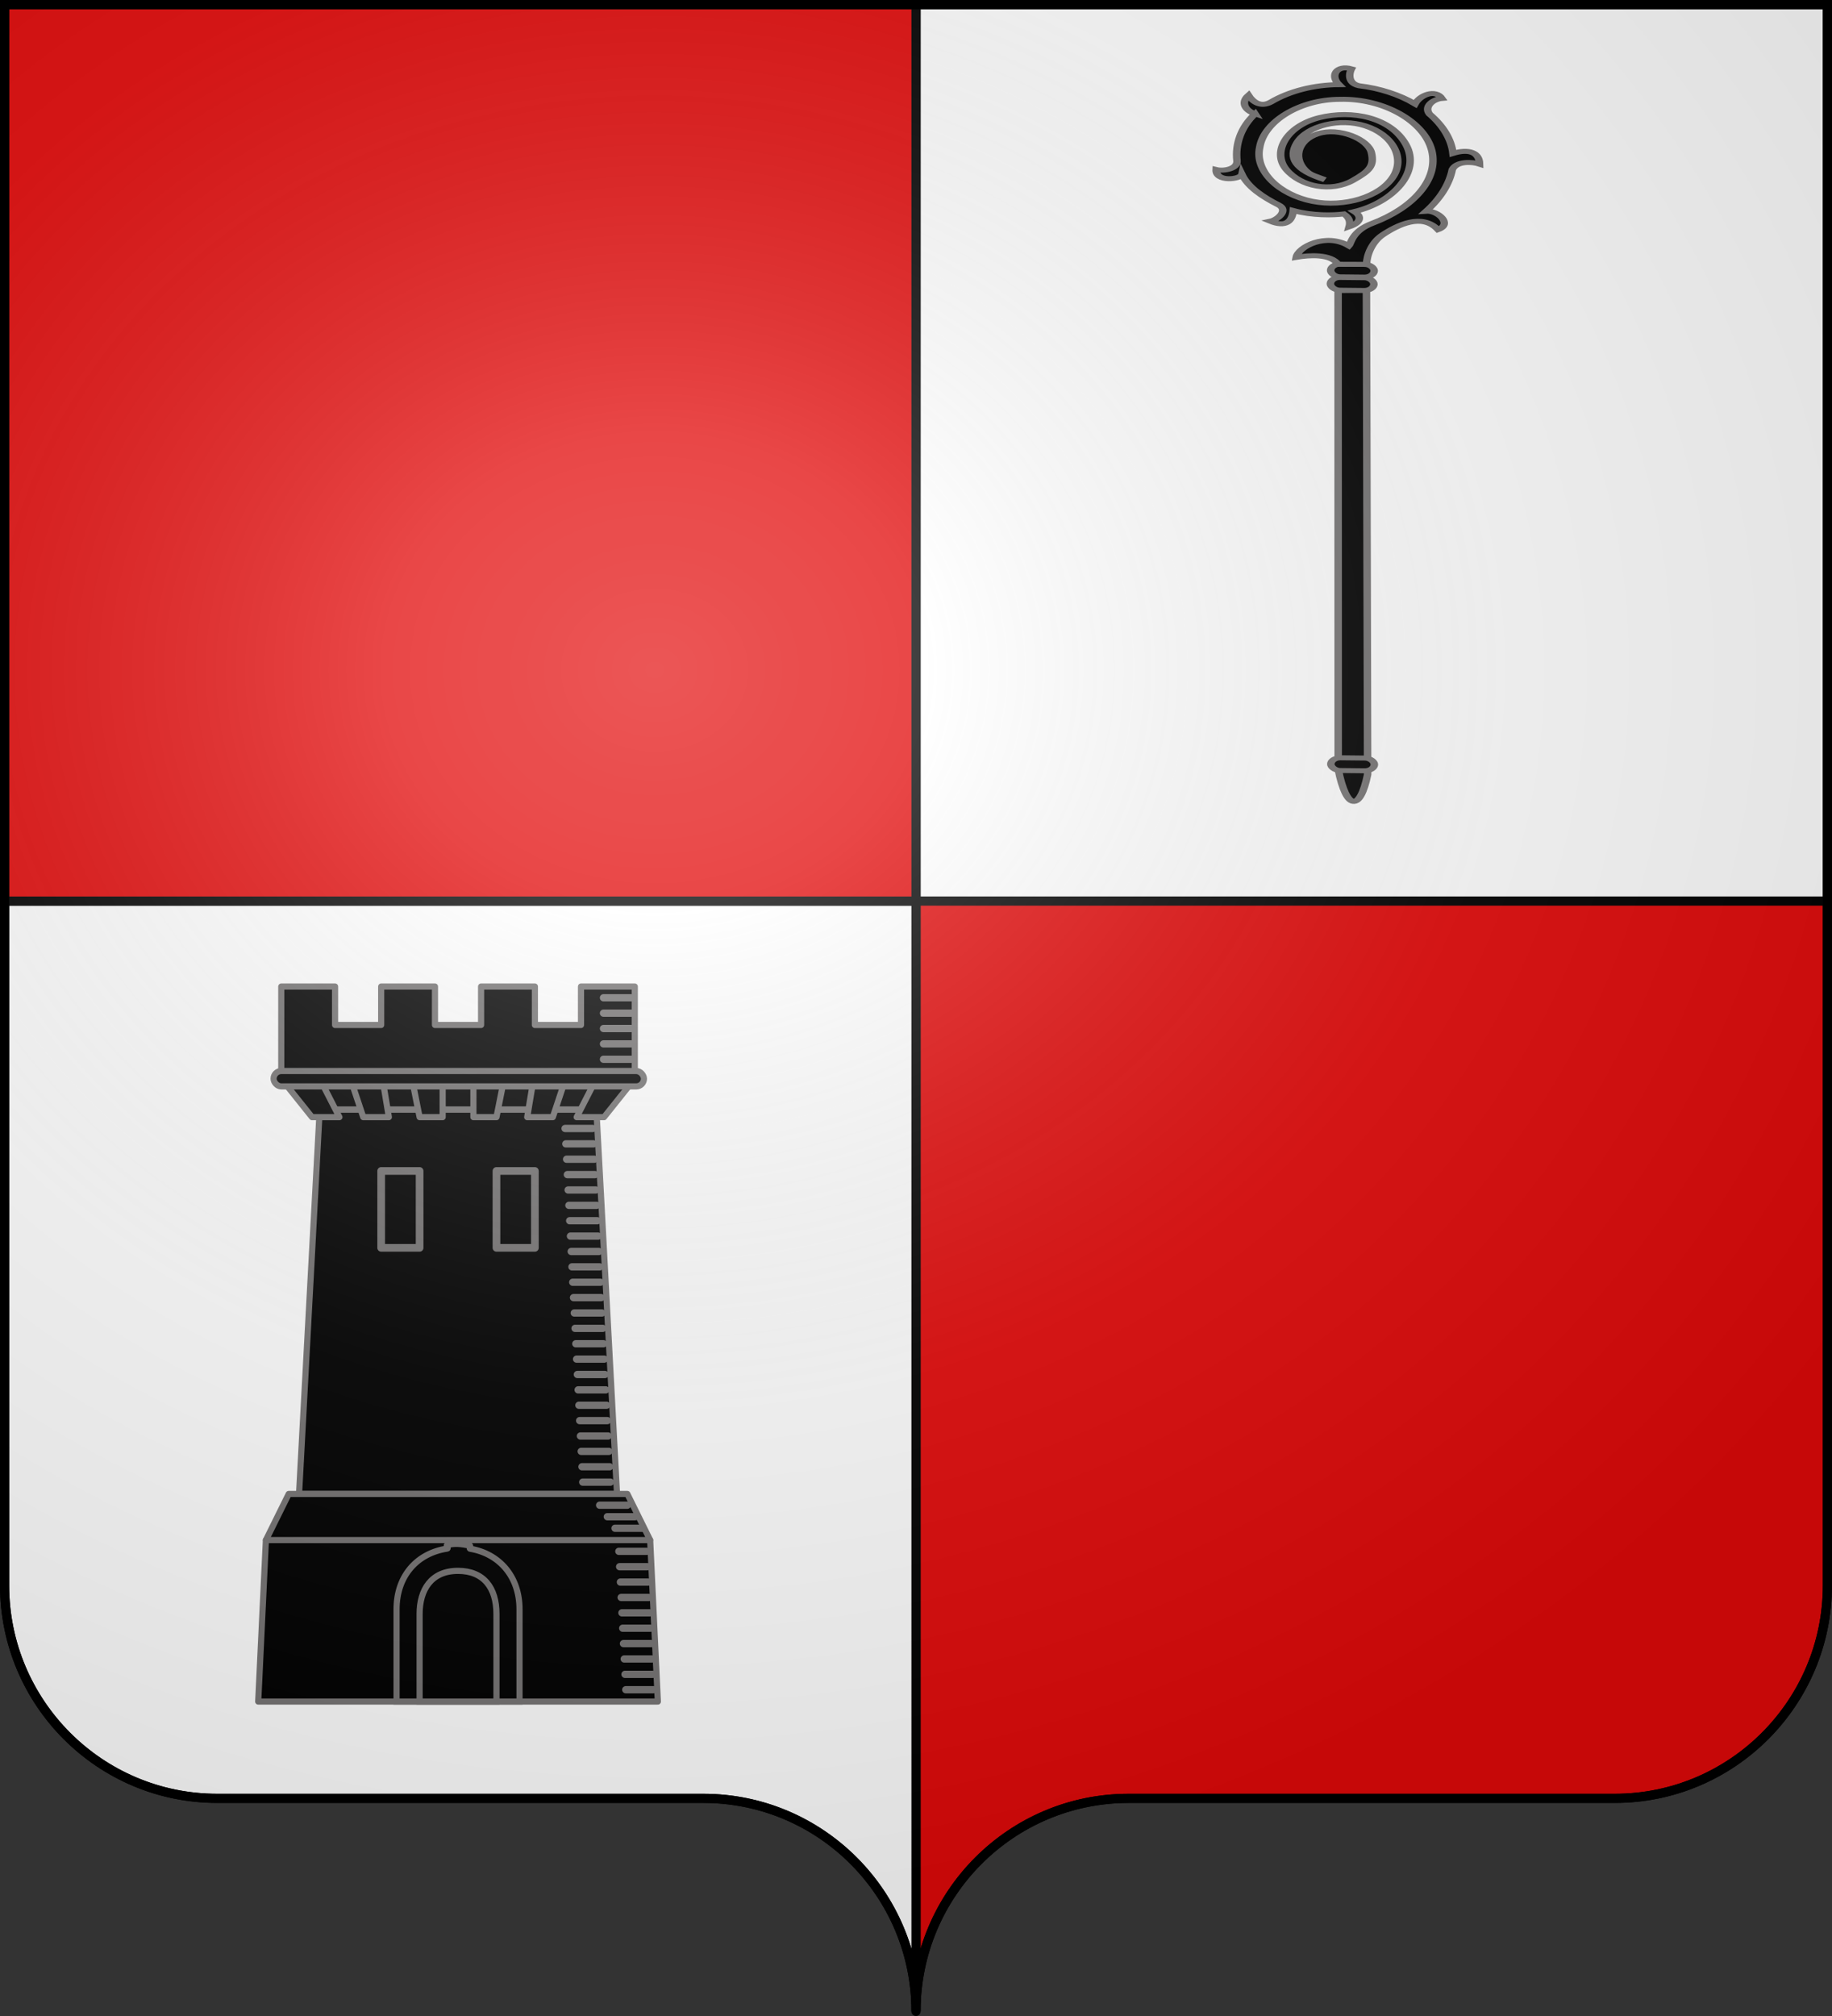 <svg xmlns="http://www.w3.org/2000/svg" xmlns:xlink="http://www.w3.org/1999/xlink" width="600" height="660" version="1.0"><rect width="100%" height="100%" fill="#333333" stroke="none"/><desc>Flag of Canton of Valais (Wallis)</desc><defs><radialGradient xlink:href="#a" id="l" cx="285.186" cy="200.448" r="300" fx="285.186" fy="200.448" gradientTransform="matrix(1.551 0 0 1.35 -227.894 -51.264)" gradientUnits="userSpaceOnUse"/><linearGradient id="a"><stop offset="0" style="stop-color:white;stop-opacity:.314"/><stop offset=".19" style="stop-color:white;stop-opacity:.251"/><stop offset=".6" style="stop-color:#6b6b6b;stop-opacity:.125"/><stop offset="1" style="stop-color:black;stop-opacity:.125"/></linearGradient></defs><g style="opacity:1;display:inline"><path d="M300 1.5V295h298.5V1.5z" style="opacity:1;fill:#fff;fill-opacity:1;fill-rule:nonzero;stroke:#000;stroke-width:3;stroke-linecap:butt;stroke-linejoin:miter;marker:none;marker-start:none;marker-mid:none;marker-end:none;stroke-miterlimit:4;stroke-dasharray:none;stroke-dashoffset:0;stroke-opacity:1;visibility:visible;display:inline;overflow:visible"/><path d="M300 295v363.5c0-38.504 31.21-69.75 69.656-69.75h159.188c38.447 0 69.656-31.246 69.656-69.75V295z" style="opacity:1;fill:#e20909;fill-opacity:1;fill-rule:nonzero;stroke:#000;stroke-width:3;stroke-linecap:butt;stroke-linejoin:miter;marker:none;marker-start:none;marker-mid:none;marker-end:none;stroke-miterlimit:4;stroke-dasharray:none;stroke-dashoffset:0;stroke-opacity:1;visibility:visible;display:inline;overflow:visible"/><path d="M1.5 295v224c0 38.504 31.21 69.75 69.656 69.75h159.188c38.447 0 69.656 31.246 69.656 69.75V295z" style="opacity:1;fill:#fff;fill-opacity:1;fill-rule:nonzero;stroke:#000;stroke-width:3;stroke-linecap:butt;stroke-linejoin:miter;marker:none;marker-start:none;marker-mid:none;marker-end:none;stroke-miterlimit:4;stroke-dasharray:none;stroke-dashoffset:0;stroke-opacity:1;visibility:visible;display:inline;overflow:visible"/><path d="M1.5 1.5V295H300V1.5z" style="opacity:1;fill:#e20909;fill-opacity:1;fill-rule:nonzero;stroke:#000;stroke-width:3;stroke-linecap:butt;stroke-linejoin:miter;marker:none;marker-start:none;marker-mid:none;marker-end:none;stroke-miterlimit:4;stroke-dasharray:none;stroke-dashoffset:0;stroke-opacity:1;visibility:visible;display:inline;overflow:visible"/><g style="fill:#000;stroke:#767474;stroke-opacity:1;stroke-width:4.595;stroke-miterlimit:4;stroke-dasharray:none" transform="matrix(.534 0 0 .355 256.348 -8.98)"><path d="m340.677 734.671-.064-441.478 17.394-.413.73 446.783c-4.705 34.304-12.966 33.343-18.06-4.892z" style="fill:#000;fill-opacity:1;fill-rule:evenodd;stroke:#767474;stroke-width:4.595;stroke-linecap:butt;stroke-linejoin:miter;stroke-miterlimit:4;stroke-dasharray:none;stroke-opacity:1"/><rect width="26.724" height="11.757" x="339.695" y="275.676" rx="5.879" ry="5.879" style="fill:#000;fill-opacity:1;stroke:#767474;stroke-width:4.595;stroke-linecap:round;stroke-linejoin:round;stroke-miterlimit:4;stroke-dasharray:none;stroke-opacity:1" transform="rotate(.914)skewX(.147)"/><rect width="26.724" height="11.757" x="339.695" y="263.349" rx="5.879" ry="5.879" style="fill:#000;fill-opacity:1;stroke:#767474;stroke-width:4.595;stroke-linecap:round;stroke-linejoin:round;stroke-miterlimit:4;stroke-dasharray:none;stroke-opacity:1" transform="rotate(.914)skewX(.147)"/><g style="fill:#000;stroke:#767474;stroke-opacity:1;stroke-width:4.595;stroke-miterlimit:4;stroke-dasharray:none"><path d="M-152.227 364.335c-15.004 2.796-28.362 11.735-38.14 23.46-4.633 5.558-12.537 1.606-14.824-3.065-8.694 8.335 4.63 16.95 8.302 14.138-5.434 11.04-5.303 23.764-3.383 35.771 1.267 7.929-9.65 9.593-14.086 7.38 2.813 10.888 9.703 9.3 16.98 2.67 5.35 11.853 14.392 19.938 20.23 23.794.059 5.36-2.7 8.452-5.91 10.716 7.756 2.31 12.426-1.275 12.055-7.82 23.114 10.392 54.815 2.083 65.703-22.427s-1.271-46.243-20.944-54.755c-19.674-8.512-43.122 2.459-47.861 20.23-4.74 17.77 4.956 34.577 22.595 35.624 13.07.776 18.574-.287 25.788-10.501 7.214-10.215 2.373-30.847-11.602-35.343-13.974-4.495-27.893 6.826-29.075 20.811-.336 3.97 1.071 6.65 2.785 12.64-7.294-18.943-2.117-30.37 11.394-36.4 15.752-7.032 34.937 1.843 40.938 17.764 6.658 17.662-2.865 38.335-20.079 45.623-18.76 7.941-41.668-.232-51.585-17.824-10.7-18.98-6.109-44.863 11.134-58.205 18.719-15.67 48.674-14.774 66.347 2.123 20.234 18.044 23.156 50.926 7.734 73.138-15.675 22.577-45.62 29.85-72.635 22.919-14.231-3.651-22.313 4.213-25.064 4.925-1.538-18.623-22.897-20.968-30.592-14.769 7.257 4.09 17.509 12.237 14.08 22.422 4.935 4.819 8.937 8.59 12.483 12.126 6.062-6.04 16.546-12.533 26.12-12.72 12.933-.254 31.411 2.17 27.739 20.06 10.207 2.672 12.336-12.774 6.609-17.232 13.852-2.265 27.237-7.85 38.281-16.562 7.446-3.861 13.815 3.36 15.51 8.032 7.618-8.092 4.948-14.994-4.892-18.414 8.434-10.173 13.51-22.97 14.82-36.087 2.31-7.504 11.111-8.353 15.527-5.062 3.263-9.166-7.445-11.577-15.402-7.782-1.02-12.846-5.577-25.411-13.157-35.844-3.658-6.962 4.263-12.856 7.501-14.444-3.788-9.012-13.898-4.915-15.626 5.194-11.083-10.467-25.982-16.799-41.218-17.406-8.346-.579-7.864-8.087-5.65-14.004-7.919 1.246-11.368 8.424-8.93 15.106z" style="fill:#000;fill-opacity:1;fill-rule:evenodd;stroke:#767474;stroke-width:4.595;stroke-linecap:butt;stroke-linejoin:miter;stroke-miterlimit:4;stroke-dasharray:none;stroke-opacity:1" transform="matrix(.719 -.693 .695 .721 145.97 -237.93)"/></g><rect width="26.724" height="11.757" x="345.897" y="718.58" rx="5.879" ry="5.879" style="fill:#000;fill-opacity:1;stroke:#767474;stroke-width:4.595;stroke-linecap:round;stroke-linejoin:round;stroke-miterlimit:4;stroke-dasharray:none;stroke-opacity:1" transform="rotate(.914)skewX(.147)"/></g><g style="stroke:#767474;stroke-opacity:1;fill:#000;fill-opacity:1"><g style="stroke:#767474;stroke-opacity:1;fill:#000;fill-opacity:1" transform="matrix(2.517 0 0 2.517 -109.17 158.29)"><path d="m84.972 81.428-2.687 50h41.375l-2.688-50z" style="fill:#000;fill-rule:evenodd;stroke:#767474;stroke-width:.8;stroke-linecap:butt;stroke-linejoin:miter;stroke-miterlimit:4;stroke-dasharray:none;stroke-opacity:1;fill-opacity:1"/><path d="m77.972 137.428-1 21h52l-1-21z" style="fill:#000;fill-rule:evenodd;stroke:#767474;stroke-width:.8;stroke-linecap:butt;stroke-linejoin:round;stroke-miterlimit:4;stroke-dasharray:none;stroke-opacity:1;fill-opacity:1"/><path d="M79.972 65.428v12h46v-12h-7v5h-6v-5h-7v5h-6v-5h-7v5h-6v-5z" style="fill:#000;fill-opacity:1;fill-rule:evenodd;stroke:#767474;stroke-width:.8;stroke-linecap:round;stroke-linejoin:round;stroke-miterlimit:4;stroke-dasharray:none;stroke-dashoffset:0;stroke-opacity:1"/><path d="m79.972 77.428 5 3.988h36l5-3.988z" style="fill:#000;fill-opacity:1;fill-rule:evenodd;stroke:#767474;stroke-width:.8;stroke-linecap:round;stroke-linejoin:round;stroke-miterlimit:4;stroke-dasharray:none;stroke-opacity:1"/><path id="d" d="m79.972 77.416 4 5h3.566l-2.566-5z" style="fill:#000;fill-rule:evenodd;stroke:#767474;stroke-width:.8;stroke-linecap:round;stroke-linejoin:round;stroke-miterlimit:4;stroke-dasharray:none;stroke-opacity:1;fill-opacity:1"/><use xlink:href="#d" width="1" height="1" style="stroke:#767474;stroke-opacity:1;fill:#000;fill-opacity:1" transform="matrix(-1 0 0 1 205.945 0)"/><path id="e" d="m88.972 77.416 1.667 5h3.333l-.833-5z" style="fill:#000;fill-rule:evenodd;stroke:#767474;stroke-width:.8;stroke-linecap:round;stroke-linejoin:round;stroke-miterlimit:4;stroke-dasharray:none;stroke-opacity:1;fill-opacity:1"/><use xlink:href="#e" width="1" height="1" style="stroke:#767474;stroke-opacity:1;fill:#000;fill-opacity:1" transform="matrix(-1 0 0 1 205.945 0)"/><path id="f" d="M96.972 77.416h4v5h-3z" style="fill:#000;fill-rule:evenodd;stroke:#767474;stroke-width:.8;stroke-linecap:butt;stroke-linejoin:round;stroke-miterlimit:4;stroke-dasharray:none;stroke-opacity:1;fill-opacity:1"/><use xlink:href="#f" width="1" height="1" style="stroke:#767474;stroke-opacity:1;fill:#000;fill-opacity:1" transform="matrix(-1 0 0 1 205.945 0)"/><rect width="48.191" height="2" x="78.972" y="76.416" ry="1" style="fill:#000;fill-opacity:1;fill-rule:evenodd;stroke:#767474;stroke-width:.8;stroke-linecap:round;stroke-linejoin:round;stroke-miterlimit:4;stroke-dasharray:none;stroke-dashoffset:0;stroke-opacity:1"/><path id="g" d="M92.972 89.416h5v10h-5z" style="fill:#000;fill-opacity:1;fill-rule:evenodd;stroke:#767474;stroke-width:1;stroke-linecap:round;stroke-linejoin:round;stroke-miterlimit:4;stroke-dasharray:none;stroke-dashoffset:0;stroke-opacity:1"/><use xlink:href="#g" width="1" height="1" x="15" style="stroke:#767474;stroke-opacity:1;fill:#000;fill-opacity:1"/><path id="h" d="M121.898 66.89h3.6" style="fill:#000;fill-rule:evenodd;stroke:#767474;stroke-width:.949px;stroke-linecap:round;stroke-linejoin:miter;stroke-opacity:1;fill-opacity:1"/><use xlink:href="#h" width="1" height="1" y="2" style="stroke:#767474;stroke-opacity:1;fill:#000;fill-opacity:1"/><use xlink:href="#h" width="1" height="1" y="4" style="stroke:#767474;stroke-opacity:1;fill:#000;fill-opacity:1"/><use xlink:href="#h" width="1" height="1" y="6" style="stroke:#767474;stroke-opacity:1;fill:#000;fill-opacity:1"/><use xlink:href="#h" width="1" height="1" y="8" style="stroke:#767474;stroke-opacity:1;fill:#000;fill-opacity:1"/><path d="M101.556 138.084c-.194.016.203.42.014.449-3.865.574-6.598 3.485-6.598 7.895v12h16v-12c0-4.293-2.659-7.255-6.44-7.878-.127-.02.11-.386-.02-.401-1.131-.231-1.977-.34-2.956-.065z" style="fill:#000;fill-opacity:1;fill-rule:evenodd;stroke:#767474;stroke-width:.8;stroke-miterlimit:4;stroke-dasharray:none;stroke-opacity:1"/><path d="M97.972 147.022v11.406h10v-11.406c0-3.372-1.648-5.592-5-5.594-3.5 0-5 2.478-5 5.594z" style="fill:#000;fill-opacity:1;fill-rule:evenodd;stroke:#767474;stroke-width:.8;stroke-miterlimit:4;stroke-dasharray:none;stroke-opacity:1"/><g id="j" style="stroke:#767474;stroke-opacity:1;fill:#000;fill-opacity:1" transform="translate(-262.028 -409.947)"><use xlink:href="#h" id="i" width="1" height="1" x="-5" y="17" style="stroke:#767474;stroke-opacity:1;fill:#000;fill-opacity:1" transform="translate(262.028 409.947)"/><use xlink:href="#i" width="1" height="1" x=".1" y="2" style="stroke:#767474;stroke-opacity:1;fill:#000;fill-opacity:1"/><use xlink:href="#i" width="1" height="1" x=".2" y="4" style="stroke:#767474;stroke-opacity:1;fill:#000;fill-opacity:1"/><use xlink:href="#i" width="1" height="1" x=".3" y="6" style="stroke:#767474;stroke-opacity:1;fill:#000;fill-opacity:1"/><use xlink:href="#i" width="1" height="1" x=".4" y="8" style="stroke:#767474;stroke-opacity:1;fill:#000;fill-opacity:1"/></g><use xlink:href="#j" width="1" height="1" x=".5" y="10" style="stroke:#767474;stroke-opacity:1;fill:#000;fill-opacity:1"/><use xlink:href="#j" width="1" height="1" x="1" y="20" style="stroke:#767474;stroke-opacity:1;fill:#000;fill-opacity:1"/><use xlink:href="#j" width="1" height="1" x="1.5" y="30" style="stroke:#767474;stroke-opacity:1;fill:#000;fill-opacity:1"/><use xlink:href="#j" width="1" height="1" x="2" y="40" style="stroke:#767474;stroke-opacity:1;fill:#000;fill-opacity:1"/><path d="m80.941 131.428-2.969 6h50l-2.968-6H80.94" style="fill:#000;fill-rule:evenodd;stroke:#767474;stroke-width:.8;stroke-linecap:round;stroke-linejoin:round;stroke-miterlimit:4;stroke-dasharray:none;stroke-opacity:1;fill-opacity:1"/><use xlink:href="#j" width="1" height="1" x="7" y="55" style="stroke:#767474;stroke-opacity:1;fill:#000;fill-opacity:1"/><use xlink:href="#j" width="1" height="1" x="7.5" y="65" style="stroke:#767474;stroke-opacity:1;fill:#000;fill-opacity:1"/><use xlink:href="#h" id="k" width="1" height="1" x="-.5" y="66" style="stroke:#767474;stroke-opacity:1;fill:#000;fill-opacity:1"/><use xlink:href="#k" width="1" height="1" x="1" y="1.5" style="stroke:#767474;stroke-opacity:1;fill:#000;fill-opacity:1"/><use xlink:href="#k" width="1" height="1" x="2" y="3" style="stroke:#767474;stroke-opacity:1;fill:#000;fill-opacity:1"/></g></g></g><g style="display:inline"><path d="M1.5 1.5V518.99c0 38.505 31.203 69.755 69.65 69.755h159.2c38.447 0 69.65 31.25 69.65 69.754 0-38.504 31.203-69.754 69.65-69.754h159.2c38.447 0 69.65-31.25 69.65-69.755V1.5z" style="fill:url(#l);fill-opacity:1;fill-rule:evenodd;stroke:none;stroke-width:3;stroke-linecap:butt;stroke-linejoin:miter;stroke-miterlimit:4;stroke-dasharray:none;stroke-opacity:1"/></g><g style="display:inline"><path d="M300 658.5c0-38.504 31.203-69.754 69.65-69.754h159.2c38.447 0 69.65-31.25 69.65-69.753V1.5H1.5v517.493c0 38.504 31.203 69.753 69.65 69.753h159.2c38.447 0 69.65 31.25 69.65 69.754" style="fill:none;fill-opacity:1;fill-rule:nonzero;stroke:#000;stroke-width:3;stroke-linecap:round;stroke-linejoin:round;stroke-miterlimit:4;stroke-dasharray:none;stroke-dashoffset:0;stroke-opacity:1"/></g></svg>